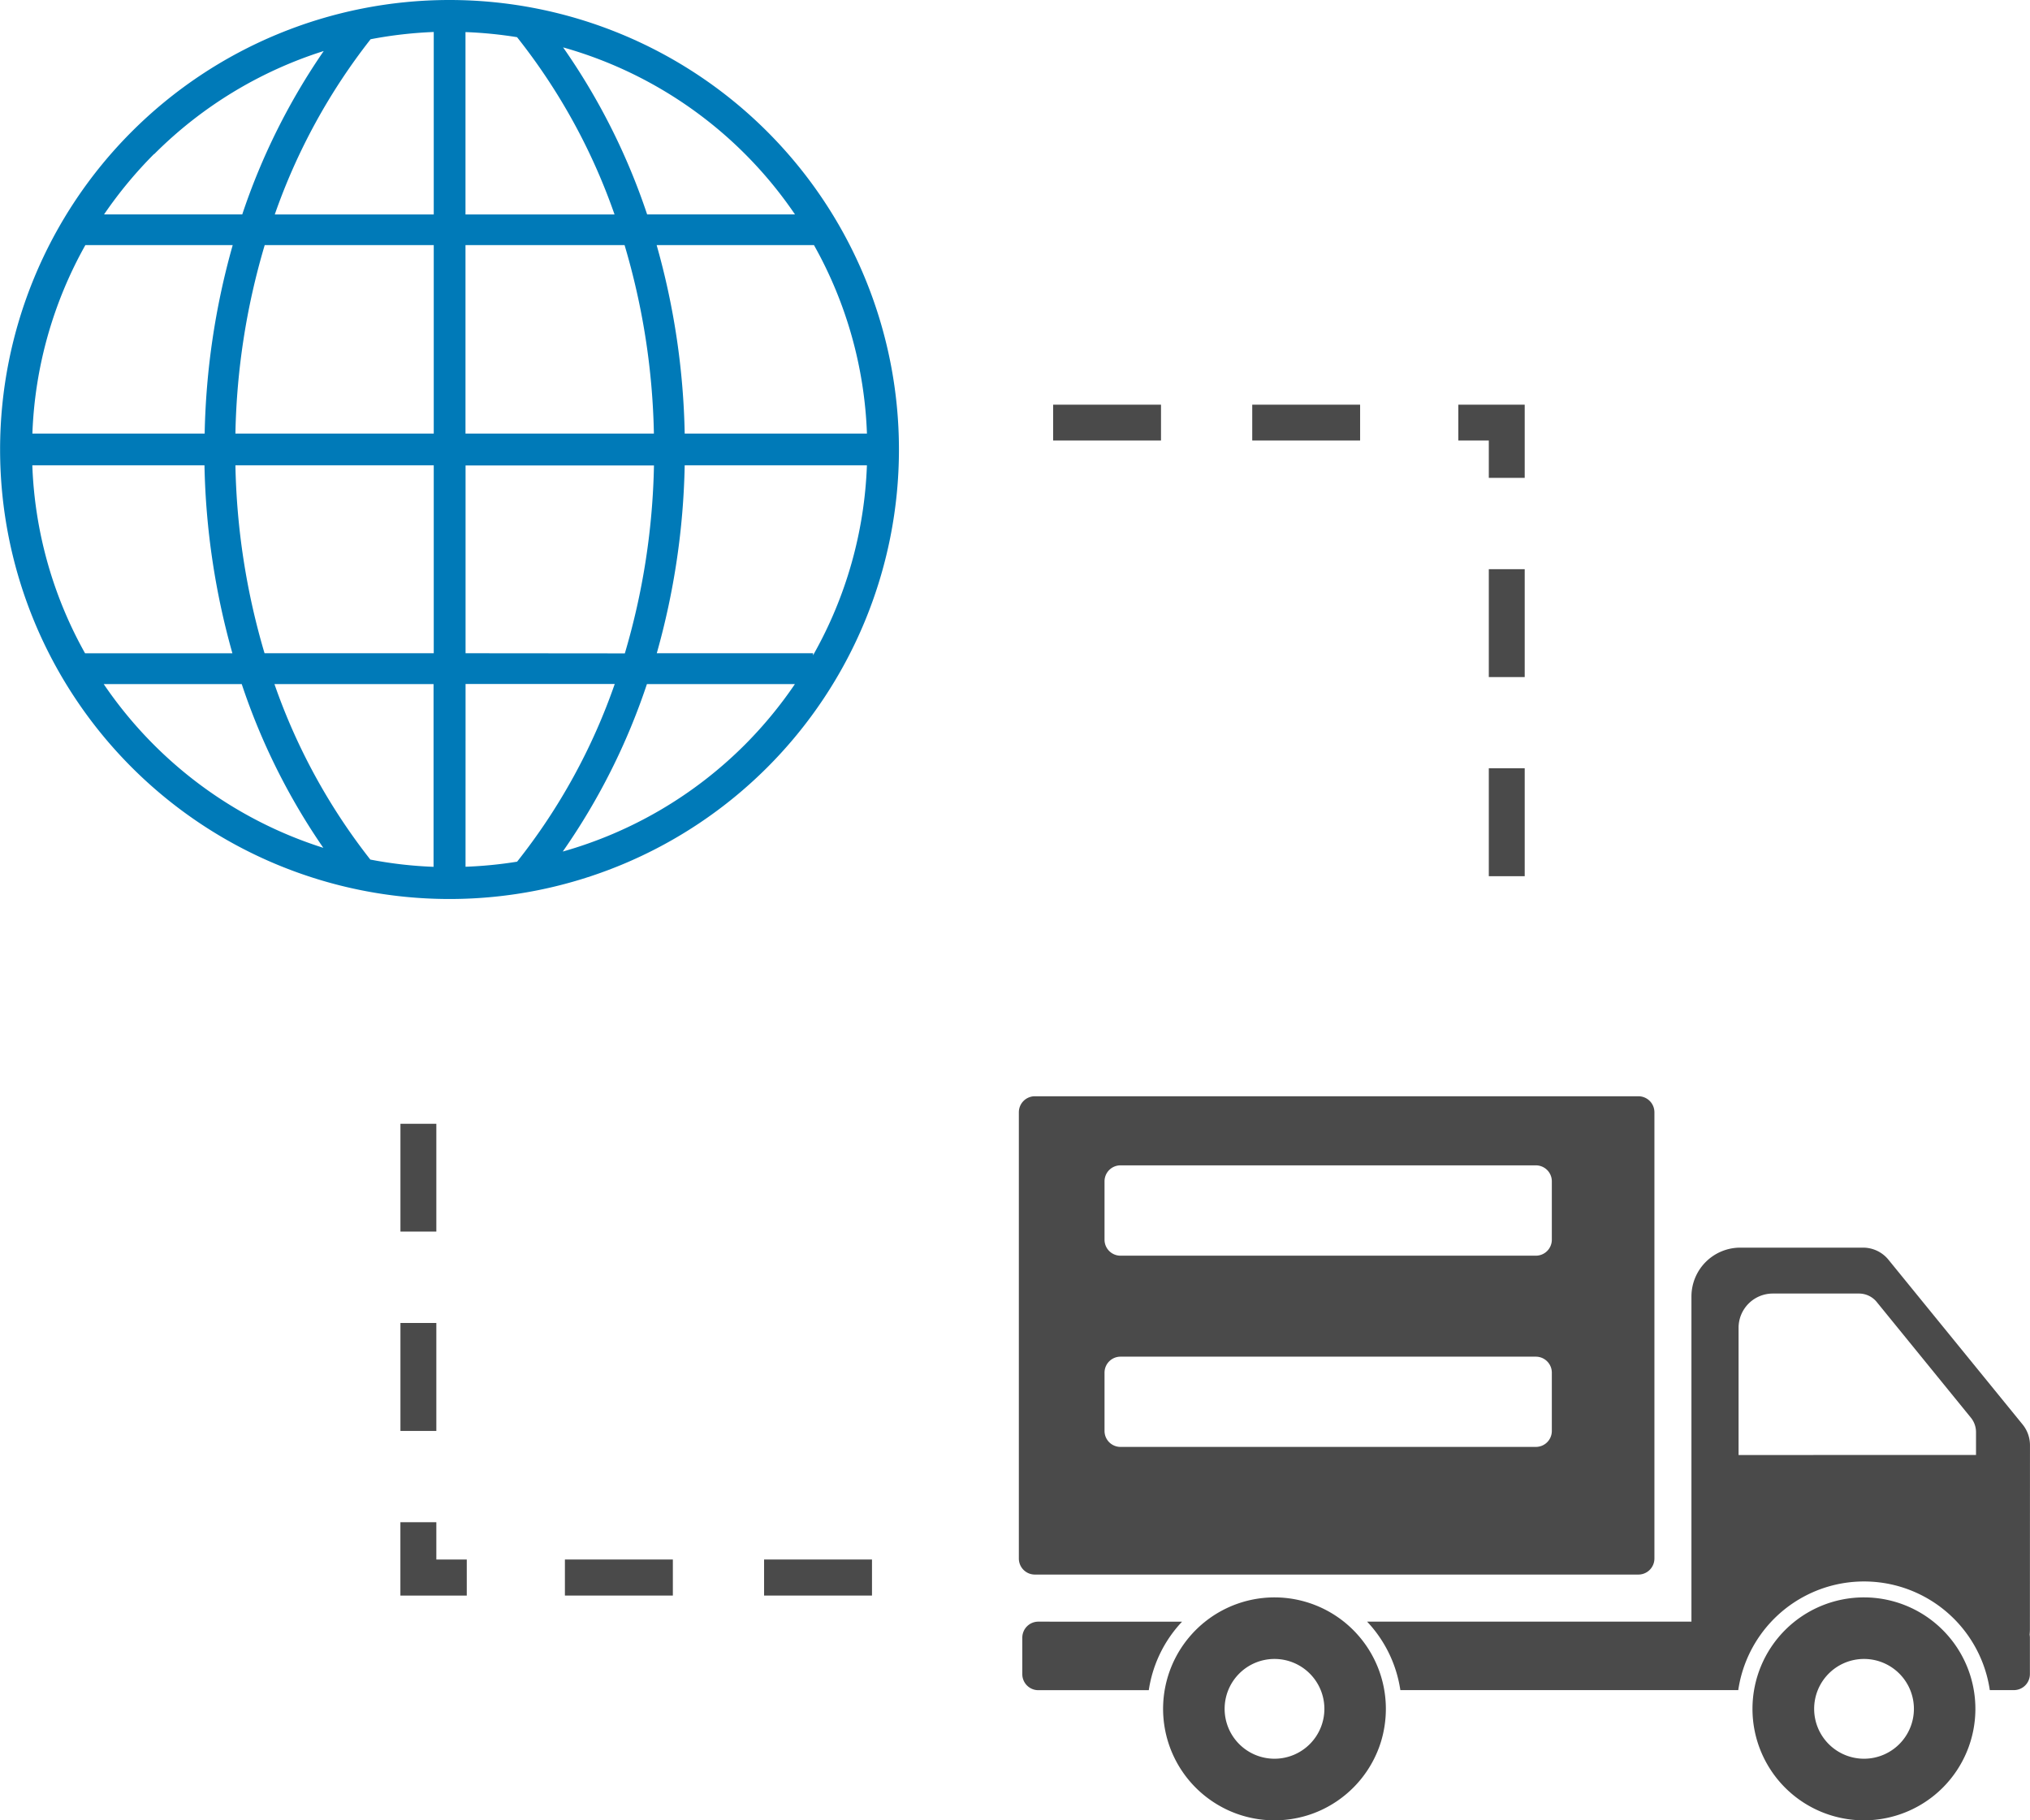 <svg xmlns="http://www.w3.org/2000/svg" width="84.041" height="75.348" viewBox="0 0 84.041 75.348"><g id="Industry_overview" data-name="Industry overview" transform="translate(-3180.892 -1470.334)"><path id="Path_34" data-name="Path 34" d="M423.5,402.334a18.606,18.606,0,1,0,18.608,18.606A18.608,18.608,0,0,0,423.5,402.334m-3.274,35.583a25.084,25.084,0,0,1-3.972-7.267h6.587v7.564a17.125,17.125,0,0,1-2.616-.3m-14-16.319h7.132a30.783,30.783,0,0,0,1.156,7.779h-6.1a17.17,17.17,0,0,1-2.183-7.779m17.933-10.385v-7.548a17.378,17.378,0,0,1,2.135.211,25.063,25.063,0,0,1,4.035,7.337Zm6.586,1.27a29.319,29.319,0,0,1,1.214,7.8h-7.8v-7.8Zm-7.9-1.27h-6.581a25.168,25.168,0,0,1,3.967-7.252,17.493,17.493,0,0,1,2.614-.3Zm0,1.27v7.8h-8.211a29.25,29.25,0,0,1,1.213-7.8Zm-9.484,7.8h-7.132a17.2,17.2,0,0,1,2.193-7.8h6.1a30.8,30.8,0,0,0-1.161,7.8m1.273,1.314h8.211v7.779h-7.005a29.286,29.286,0,0,1-1.206-7.779m9.528,9.052h6.176a25.084,25.084,0,0,1-4.042,7.355,17.378,17.378,0,0,1-2.135.21Zm0-1.273V421.6h7.8a29.358,29.358,0,0,1-1.206,7.779Zm9.071-7.779h7.545a17.19,17.19,0,0,1-2.23,7.864v-.085h-6.47a30.709,30.709,0,0,0,1.156-7.779m0-1.314a30.66,30.66,0,0,0-1.161-7.8h6.513a17.161,17.161,0,0,1,2.193,7.8Zm4.567-9.071h-6.122a26.864,26.864,0,0,0-3.479-6.914,17.261,17.261,0,0,1,9.6,6.914m-26.523-2.5a17.279,17.279,0,0,1,7.013-4.263,26.961,26.961,0,0,0-3.373,6.763H409.2a17.564,17.564,0,0,1,2.07-2.5M409.19,430.65H414.9a26.88,26.88,0,0,0,3.377,6.778,17.309,17.309,0,0,1-9.091-6.778m26.536,2.517a17.305,17.305,0,0,1-7.532,4.415,26.964,26.964,0,0,0,3.484-6.932h6.127a17.363,17.363,0,0,1-2.079,2.517" transform="translate(2776 1068)" fill="#007ab8"></path><rect id="Rectangle_10" data-name="Rectangle 10" width="4.466" height="1.483" transform="translate(3224.491 1487.085)" fill="#4a4a4a"></rect><rect id="Rectangle_11" data-name="Rectangle 11" width="4.466" height="1.483" transform="translate(3232.734 1487.085)" fill="#4a4a4a"></rect><path id="Path_35" data-name="Path 35" d="M442.029,412.638v1.483h1.262v1.546h1.486v-3.029Zm1.262,19.517h1.486v-4.467h-1.486Zm0-8.242h1.486v-4.466h-1.486Z" transform="translate(2799.237 1074.447)" fill="#4a4a4a"></path><rect id="Rectangle_12" data-name="Rectangle 12" width="4.467" height="1.492" transform="translate(3212.525 1534.886)" fill="#4a4a4a"></rect><rect id="Rectangle_13" data-name="Rectangle 13" width="4.469" height="1.492" transform="translate(3204.279 1534.886)" fill="#4a4a4a"></rect><path id="Path_36" data-name="Path 36" d="M417.836,450.475v-1.492h-1.26v-1.544h-1.488v3.037Zm-1.26-19.528h-1.486v4.463h1.486Zm0,8.244h-1.486v4.469h1.486Z" transform="translate(2782.38 1085.903)" fill="#4a4a4a"></path><path id="Path_37" data-name="Path 37" d="M431.5,450.044h24.99a.664.664,0,0,0,.662-.66V430.906a.663.663,0,0,0-.662-.66H431.5a.662.662,0,0,0-.66.66v18.478a.663.663,0,0,0,.66.66m2.887-16.278a.66.66,0,0,1,.658-.66h17.2a.66.66,0,0,1,.66.66v2.419a.662.662,0,0,1-.66.66h-17.2a.661.661,0,0,1-.658-.66Zm0,7.919a.661.661,0,0,1,.658-.66h17.2a.662.662,0,0,1,.66.66V444.1a.66.66,0,0,1-.66.66h-17.2a.66.66,0,0,1-.658-.66Z" transform="translate(2792.232 1085.465)" fill="#4a4a4a"></path><path id="Path_38" data-name="Path 38" d="M431.586,443.623a.663.663,0,0,0-.66.66V445.8a.663.663,0,0,0,.66.66h4.576a5.259,5.259,0,0,1,1.377-2.835Z" transform="translate(2792.289 1093.835)" fill="#4a4a4a"></path><path id="Path_39" data-name="Path 39" d="M467.149,442.284a1.363,1.363,0,0,0-.3-.858L461.29,434.6a1.354,1.354,0,0,0-1.052-.5H455.15a2.022,2.022,0,0,0-2.016,2.017V449.58H439.706a5.26,5.26,0,0,1,1.377,2.835h13.989a5.263,5.263,0,0,1,10.414,0h1a.663.663,0,0,0,.66-.66V450.24a.735.735,0,0,0-.011-.122c.007-.072.011-.143.011-.216Zm-12.064.4v-5.269A1.418,1.418,0,0,1,456.5,436h3.568a.949.949,0,0,1,.738.351l3.894,4.784a.949.949,0,0,1,.215.6v.946Z" transform="translate(2797.783 1087.877)" fill="#4a4a4a"></path><path id="Path_40" data-name="Path 40" d="M439.124,443.006a4.614,4.614,0,0,0-2.2,8.67,4.514,4.514,0,0,0,.826.35,4.621,4.621,0,0,0,2.743,0,4.48,4.48,0,0,0,.827-.35,4.622,4.622,0,0,0,2.206-2.684,4.664,4.664,0,0,0,.206-1.372,4.613,4.613,0,0,0-4.61-4.614m2.065,4.614a2.065,2.065,0,1,1-2.065-2.066,2.066,2.066,0,0,1,2.065,2.066" transform="translate(2794.534 1093.448)" fill="#4a4a4a"></path><path id="Path_41" data-name="Path 41" d="M454.135,443.006a4.614,4.614,0,1,0,4.61,4.614,4.613,4.613,0,0,0-4.61-4.614m2.065,4.614a2.065,2.065,0,1,1-2.065-2.066,2.066,2.066,0,0,1,2.065,2.066" transform="translate(2803.927 1093.448)" fill="#4a4a4a"></path></g></svg>